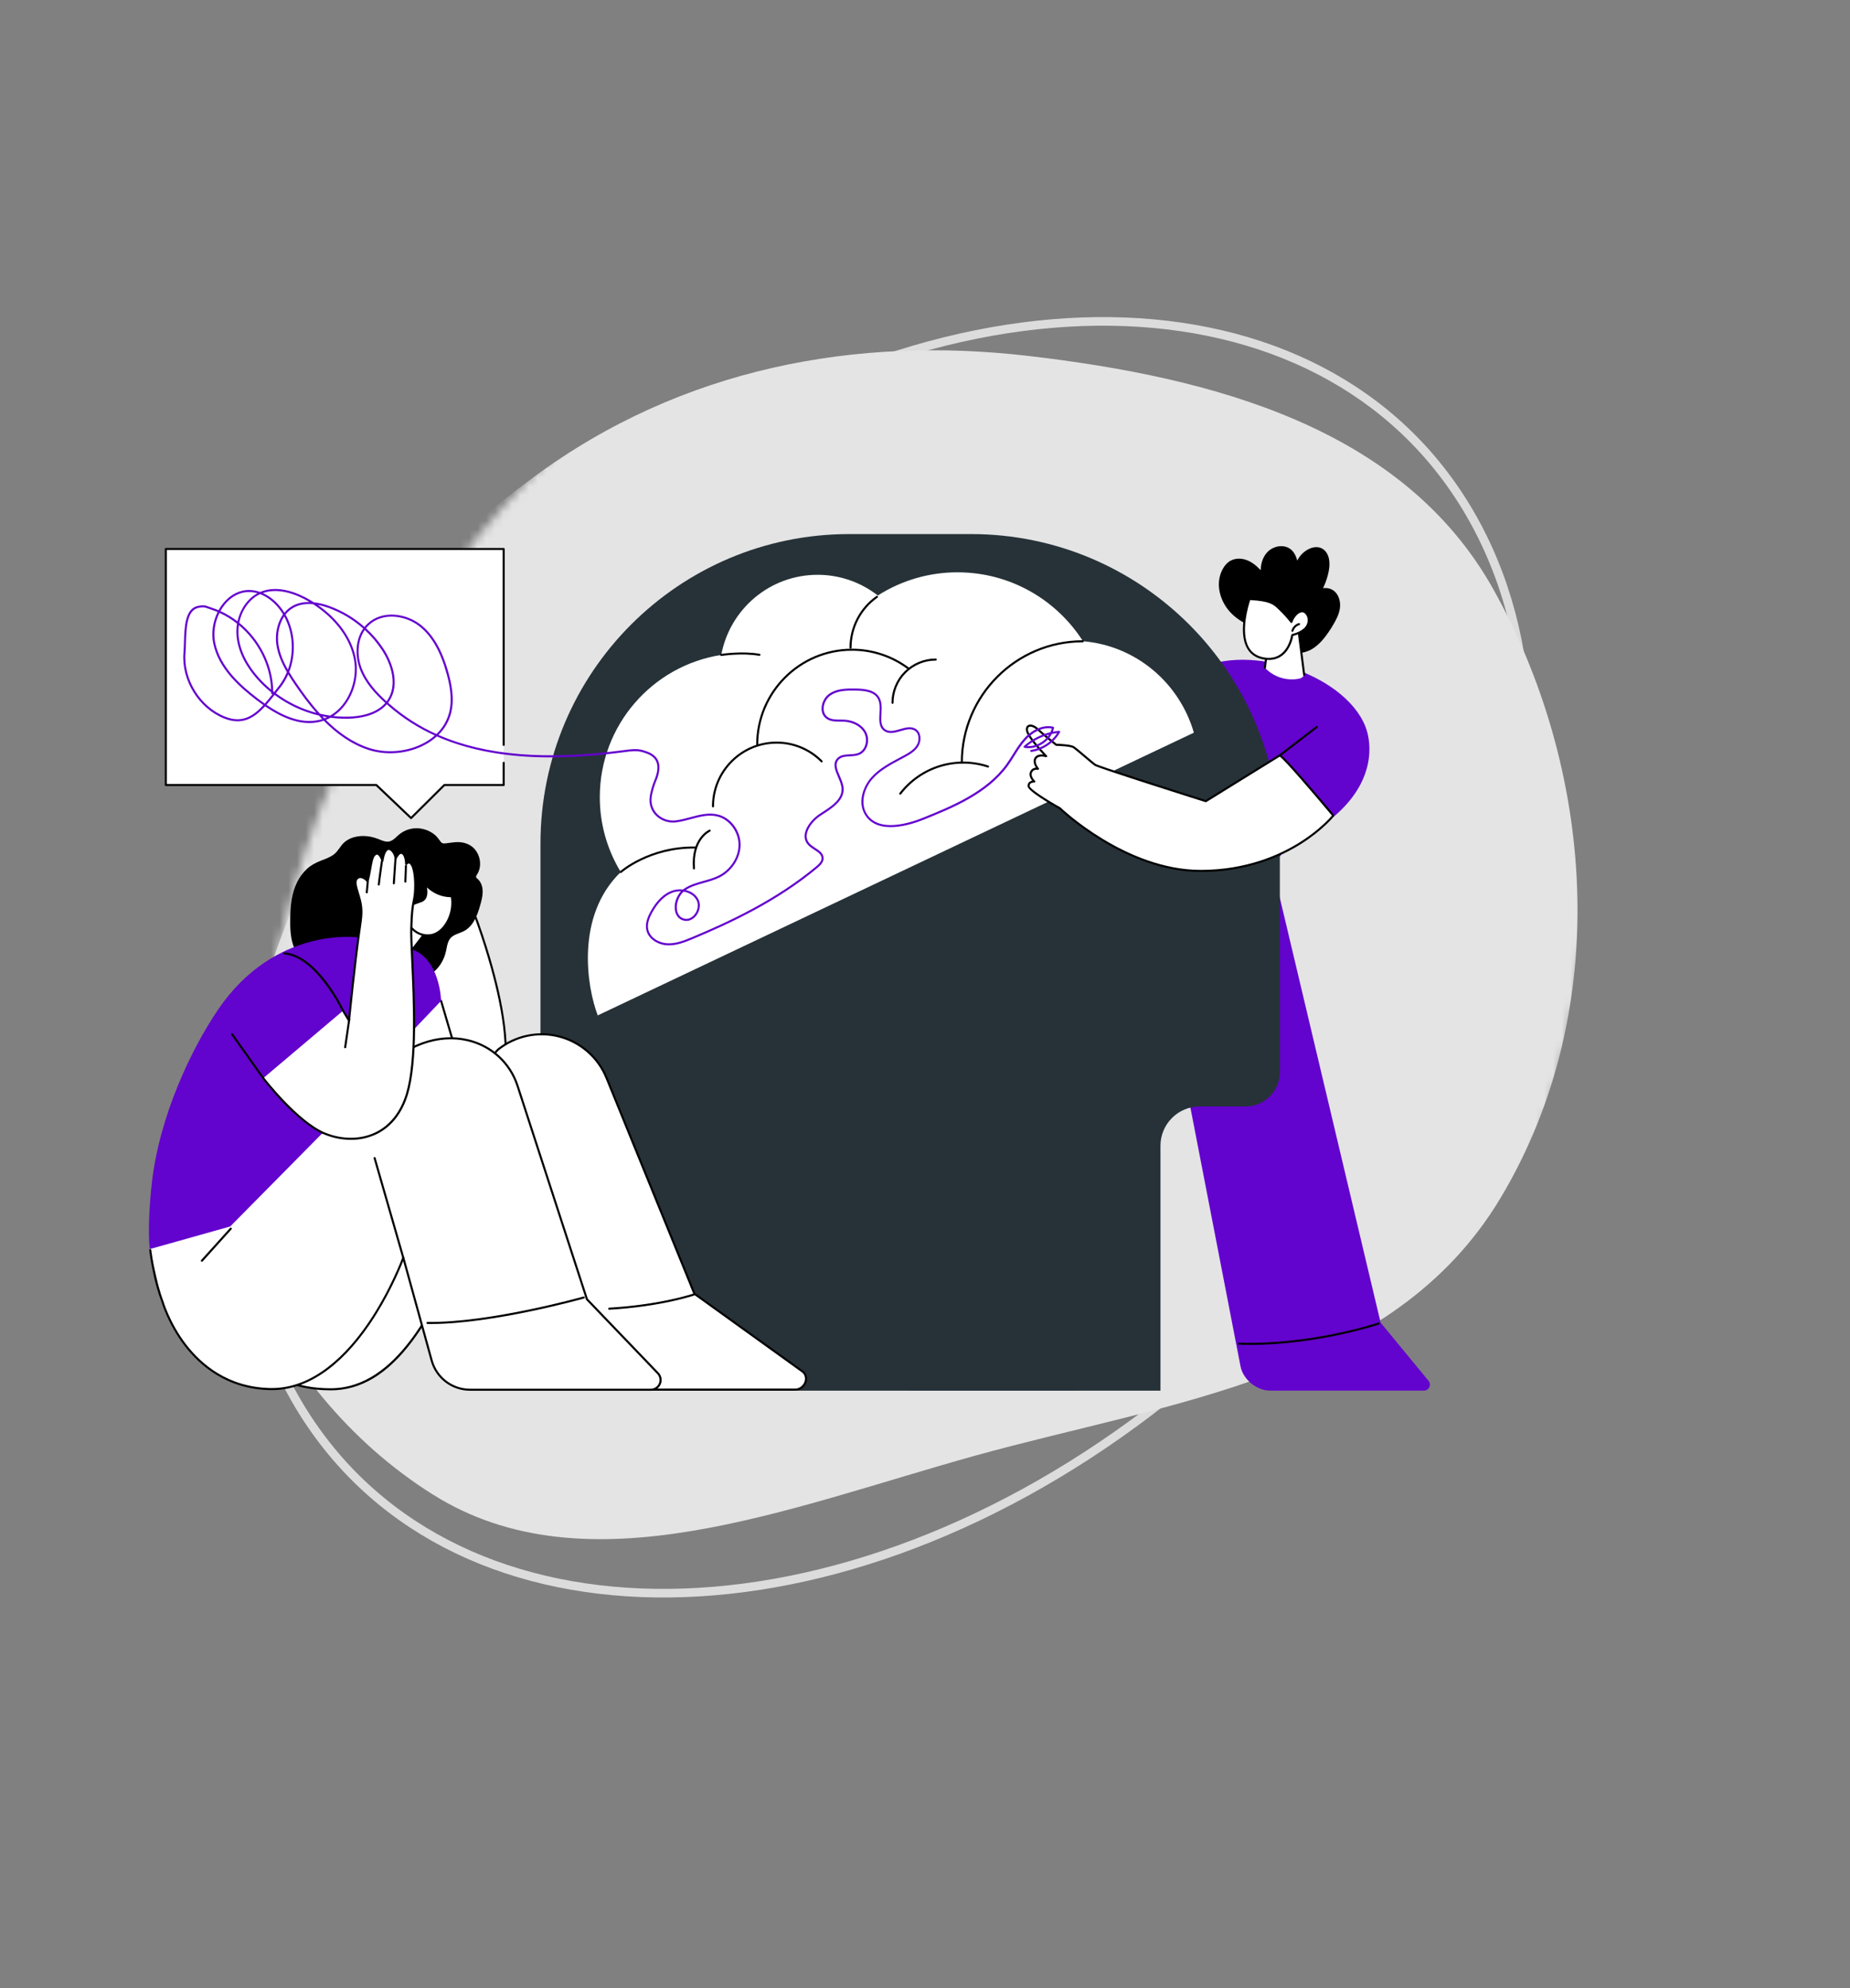 <?xml version="1.0" encoding="UTF-8"?> <svg xmlns="http://www.w3.org/2000/svg" width="215" height="231" viewBox="0 0 215 231" fill="none"><rect x="0" y="0" width="215" height="231" fill="#808080" stroke="none"/> <path d="M170.774 59.572C179.264 74.108 179.395 93.053 172.665 111.983C165.935 130.911 152.356 149.778 133.506 164.071C114.656 178.364 94.138 185.352 76.215 185.116C58.291 184.881 43.003 177.428 34.513 162.893C26.023 148.358 25.892 129.412 32.622 110.483C39.352 91.554 52.931 72.687 71.781 58.394C90.631 44.101 111.149 37.114 129.072 37.349C146.996 37.584 162.284 45.037 170.774 59.572Z" stroke="#DCDCDC"></path> <mask id="mask0_822_6949" style="mask-type:alpha" maskUnits="userSpaceOnUse" x="29" y="27" width="156" height="177"> <ellipse cx="107.274" cy="115.388" rx="92.111" ry="72.691" transform="rotate(-62.184 107.274 115.388)" fill="#D9D9D9"></ellipse> <path d="M150.023 34.362C185.194 52.919 194.787 104.222 171.122 149.075C147.458 193.927 99.695 214.97 64.524 196.413C29.354 177.857 19.761 126.553 43.425 81.701C67.089 36.849 114.852 15.806 150.023 34.362Z" stroke="white" stroke-opacity="0.2"></path> </mask> <g mask="url(#mask0_822_6949)"> <path fill-rule="evenodd" clip-rule="evenodd" d="M50.318 173.665C30.878 161.445 20.744 137.167 23.181 112.517C25.483 89.234 42.699 69.715 62.006 55.449C79.323 42.653 99.638 39.048 119.487 41.355C141.046 43.861 163.028 49.724 173.515 68.409C185.076 89.007 187.715 116.908 174.395 139.188C161.885 160.115 135.85 162.884 113.286 169.154C91.478 175.214 68.219 184.917 50.318 173.665Z" fill="#E4E4E4"></path> </g> <path d="M147.98 101.135L160.449 153.681L166.02 160.448C166.103 160.549 166.156 160.672 166.172 160.803C166.189 160.933 166.168 161.065 166.112 161.184C166.056 161.303 165.967 161.403 165.857 161.473C165.746 161.544 165.618 161.581 165.487 161.581H147.601C146.047 161.581 144.466 160.293 144.169 158.764L137.467 124.163L125.242 161.578H105.987C104.921 161.578 104.408 160.088 105.191 159.363L114.358 150.871L131.232 96.971L147.98 101.135Z" fill="#6303CE"></path> <path d="M145.235 156.273C144.817 156.273 144.398 156.267 143.976 156.253C143.946 156.25 143.918 156.236 143.897 156.213C143.877 156.19 143.866 156.16 143.867 156.13C143.868 156.099 143.881 156.07 143.903 156.048C143.924 156.027 143.953 156.014 143.984 156.013C152.39 156.285 160.113 153.698 160.19 153.674C160.22 153.664 160.253 153.666 160.282 153.68C160.31 153.694 160.332 153.719 160.342 153.749C160.352 153.779 160.35 153.812 160.336 153.841C160.322 153.869 160.297 153.891 160.267 153.901C160.194 153.924 153.182 156.273 145.235 156.273Z" fill="black"></path> <path d="M127.258 88.862C127.258 88.862 129.271 90.175 131.447 87.803C133.064 86.039 136.429 79.865 137.713 79.007C138.997 78.149 137.529 87.965 137.529 87.965C137.529 87.965 134.124 92.756 130.86 93.16C127.596 93.564 127.258 88.862 127.258 88.862Z" fill="white"></path> <path d="M130.476 93.304C129.863 93.313 129.266 93.102 128.793 92.709C127.347 91.517 127.149 88.978 127.141 88.871C127.139 88.849 127.144 88.826 127.154 88.807C127.165 88.787 127.18 88.771 127.199 88.759C127.218 88.748 127.24 88.742 127.263 88.743C127.285 88.743 127.306 88.75 127.325 88.762C127.404 88.813 129.284 89.987 131.36 87.722C132.078 86.938 133.174 85.231 134.233 83.581C135.615 81.428 136.92 79.392 137.649 78.908C137.812 78.799 137.94 78.832 138.016 78.88C138.881 79.43 137.862 86.56 137.649 87.983C137.647 88.003 137.64 88.022 137.628 88.037C137.488 88.235 134.154 92.876 130.876 93.282C130.744 93.297 130.61 93.305 130.476 93.304ZM127.406 89.071C127.487 89.71 127.818 91.593 128.949 92.524C129.475 92.959 130.115 93.132 130.849 93.04C133.908 92.659 137.158 88.277 137.418 87.918C137.901 84.679 138.453 79.441 137.888 79.082C137.879 79.076 137.853 79.06 137.78 79.107C137.092 79.566 135.74 81.673 134.432 83.71C133.368 85.369 132.267 87.082 131.534 87.884C129.727 89.86 127.991 89.336 127.406 89.071Z" fill="black"></path> <path d="M135.115 81.768C135.662 80.766 136.639 79.32 138.299 78.249C144.426 74.303 156.234 78.23 158.679 84.416C159.476 86.431 159.81 90.816 155.012 94.888C154.95 94.943 152.926 93.383 152.884 93.453C151.39 95.966 149.711 98.363 147.86 100.626C146.476 100.843 141.69 101.427 137.299 98.45C135.831 97.449 134.57 96.171 133.586 94.689C134.206 92.901 134.875 91.069 135.595 89.195C136.331 87.282 137.078 85.436 137.835 83.658L135.115 81.768Z" fill="#6303CE"></path> <path d="M148.72 87.904C148.694 87.904 148.669 87.897 148.649 87.882C148.628 87.867 148.612 87.846 148.604 87.822C148.596 87.798 148.596 87.772 148.603 87.747C148.611 87.723 148.627 87.701 148.647 87.686L152.957 84.379C152.982 84.36 153.014 84.351 153.045 84.356C153.077 84.36 153.105 84.376 153.124 84.401C153.144 84.427 153.152 84.459 153.148 84.49C153.144 84.522 153.127 84.55 153.102 84.57L148.793 87.877C148.772 87.894 148.747 87.903 148.72 87.904Z" fill="black"></path> <path d="M155.739 70.161C155.695 69.481 155.374 68.761 154.721 68.471C154.419 68.336 154.084 68.293 153.758 68.347C153.983 67.879 154.165 67.39 154.301 66.888C154.467 66.268 154.567 65.637 154.457 64.996C154.362 64.442 154.068 63.909 153.53 63.682C152.825 63.388 152.028 63.737 151.485 64.203C151.183 64.462 150.937 64.781 150.763 65.14C150.566 64.397 150.185 63.719 149.366 63.517C148.854 63.391 148.305 63.488 147.842 63.735C147.328 64.007 146.964 64.477 146.75 65.011C146.595 65.408 146.517 65.831 146.518 66.258C145.966 65.681 145.344 65.158 144.55 64.979C144.065 64.87 143.557 64.893 143.104 65.105C142.663 65.311 142.325 65.704 142.096 66.125C141.151 67.862 141.813 70.019 143.164 71.331C143.865 72.012 144.724 72.505 145.633 72.85C146.345 74.85 148.866 76.014 150.89 75.892C151.552 75.854 152.192 75.632 152.736 75.251C153.264 74.881 153.698 74.404 154.084 73.891C154.486 73.351 154.849 72.783 155.17 72.191C155.509 71.567 155.785 70.876 155.739 70.161Z" fill="black"></path> <path d="M150.872 72.973L151.564 78.412C151.518 78.521 151.446 78.618 151.355 78.693C151.264 78.769 151.156 78.822 151.041 78.847C150.316 79.001 149.564 78.967 148.857 78.747C148.15 78.527 147.51 78.129 147 77.591L147.313 75.131L150.872 72.973Z" fill="white"></path> <path d="M151.563 78.537C151.534 78.537 151.506 78.526 151.485 78.507C151.463 78.488 151.449 78.461 151.445 78.432L150.779 73.171L147.427 75.205L147.121 77.608C147.117 77.639 147.101 77.668 147.076 77.687C147.05 77.707 147.019 77.715 146.987 77.711C146.956 77.707 146.927 77.691 146.908 77.666C146.888 77.641 146.88 77.609 146.884 77.577L147.197 75.118C147.199 75.1 147.205 75.083 147.214 75.067C147.224 75.052 147.236 75.04 147.251 75.03L150.81 72.87C150.828 72.859 150.847 72.854 150.867 72.853C150.887 72.852 150.906 72.856 150.924 72.864C150.943 72.873 150.958 72.886 150.97 72.902C150.981 72.919 150.989 72.938 150.991 72.957L151.683 78.397C151.685 78.413 151.684 78.428 151.68 78.444C151.676 78.459 151.669 78.473 151.659 78.486C151.649 78.498 151.637 78.509 151.624 78.516C151.61 78.524 151.595 78.529 151.579 78.531L151.563 78.537Z" fill="black"></path> <path d="M145.216 69.6C145.216 69.6 143.003 75.726 146.771 76.488C149.751 77.09 150.191 73.787 150.191 73.787C150.191 73.787 151.222 73.578 151.772 72.957C152.16 72.522 152.265 71.757 151.809 71.256C151.202 70.587 150.328 71.512 150.091 72.264C149.674 71.731 149.217 71.229 148.726 70.763C148.128 70.208 147.785 69.728 145.216 69.6Z" fill="white"></path> <path d="M147.465 76.68C147.223 76.679 146.982 76.654 146.745 76.605C145.919 76.438 145.305 76.006 144.922 75.323C143.777 73.284 145.047 69.709 145.101 69.558C145.109 69.533 145.126 69.513 145.147 69.498C145.169 69.484 145.194 69.477 145.22 69.479C147.672 69.601 148.146 70.051 148.694 70.572L148.803 70.674C149.248 71.096 149.665 71.547 150.051 72.023C150.269 71.529 150.703 71.025 151.164 70.923C151.438 70.863 151.69 70.95 151.894 71.174C152.407 71.738 152.279 72.564 151.859 73.036C151.373 73.58 150.556 73.82 150.293 73.885C150.233 74.226 149.947 75.517 148.959 76.221C148.522 76.529 147.999 76.69 147.465 76.68ZM145.293 69.725C145.108 70.277 144.129 73.43 145.127 75.207C145.474 75.827 146.033 76.218 146.788 76.371C147.587 76.534 148.269 76.417 148.813 76.027C149.85 75.287 150.062 73.787 150.062 73.772C150.065 73.747 150.076 73.724 150.093 73.706C150.11 73.688 150.132 73.675 150.156 73.67C150.166 73.67 151.154 73.46 151.672 72.878C152.014 72.493 152.126 71.795 151.71 71.337C151.563 71.174 151.398 71.119 151.208 71.159C150.773 71.255 150.345 71.826 150.195 72.301C150.189 72.322 150.176 72.341 150.16 72.355C150.143 72.37 150.123 72.379 150.101 72.383C150.08 72.387 150.058 72.385 150.037 72.377C150.017 72.369 149.999 72.355 149.986 72.338C149.572 71.81 149.12 71.314 148.634 70.852L148.525 70.748C147.999 70.245 147.58 69.847 145.293 69.725Z" fill="black"></path> <path d="M150.202 73.42C150.191 73.419 150.18 73.418 150.17 73.415C150.154 73.41 150.14 73.403 150.128 73.394C150.115 73.384 150.105 73.372 150.097 73.358C150.09 73.345 150.085 73.329 150.083 73.314C150.081 73.298 150.082 73.282 150.087 73.267C150.146 73.064 150.255 72.878 150.403 72.727C150.552 72.576 150.736 72.465 150.938 72.402C150.968 72.396 150.999 72.4 151.025 72.416C151.051 72.431 151.071 72.456 151.079 72.486C151.088 72.515 151.085 72.546 151.071 72.574C151.058 72.601 151.034 72.622 151.006 72.632C150.842 72.683 150.693 72.773 150.573 72.895C150.453 73.017 150.365 73.167 150.317 73.332C150.31 73.357 150.295 73.379 150.274 73.395C150.253 73.411 150.228 73.419 150.202 73.42Z" fill="black"></path> <path d="M134.864 161.588V133.135C134.864 131.923 135.345 130.761 136.2 129.904C137.055 129.047 138.215 128.566 139.424 128.566H144.763C145.817 128.566 146.828 128.146 147.574 127.399C148.319 126.652 148.738 125.639 148.739 124.582V98.021C148.739 78.158 132.669 62.056 112.844 62.056H98.707C78.883 62.056 62.812 78.157 62.812 98.021V161.588H134.864Z" fill="#263238"></path> <path d="M69.466 117.984L138.746 85.133C137.071 79.339 132 75.016 125.861 74.509C122.789 69.694 117.406 66.501 111.279 66.501C107.998 66.496 104.784 67.43 102.015 69.195C100.018 67.633 97.555 66.786 95.021 66.789C89.447 66.789 84.808 70.801 83.822 76.101C75.827 77.338 69.707 84.263 69.707 92.621C69.702 95.691 70.545 98.703 72.143 101.324C66.844 106.443 68.209 114.701 69.466 117.984Z" fill="white"></path> <path d="M111.78 88.717C111.748 88.717 111.718 88.704 111.695 88.682C111.673 88.659 111.66 88.629 111.66 88.597C111.66 80.764 118.018 74.395 125.834 74.395C125.864 74.398 125.892 74.411 125.913 74.433C125.934 74.456 125.946 74.485 125.946 74.515C125.946 74.546 125.934 74.575 125.913 74.597C125.892 74.62 125.864 74.633 125.834 74.635C118.15 74.635 111.9 80.898 111.9 88.597C111.899 88.629 111.887 88.659 111.864 88.681C111.842 88.704 111.812 88.716 111.78 88.717Z" fill="black"></path> <path d="M104.623 92.338C104.597 92.338 104.571 92.33 104.551 92.314C104.538 92.304 104.528 92.292 104.52 92.278C104.512 92.265 104.507 92.249 104.505 92.234C104.503 92.218 104.504 92.203 104.508 92.187C104.512 92.172 104.519 92.158 104.529 92.145C105.71 90.608 107.338 89.475 109.189 88.903C111.039 88.332 113.021 88.35 114.861 88.954C114.876 88.959 114.89 88.967 114.902 88.977C114.914 88.987 114.924 89 114.931 89.014C114.938 89.028 114.942 89.043 114.943 89.059C114.944 89.075 114.942 89.09 114.938 89.105C114.933 89.12 114.925 89.134 114.915 89.146C114.904 89.158 114.892 89.168 114.878 89.175C114.864 89.182 114.848 89.186 114.833 89.187C114.817 89.188 114.801 89.186 114.787 89.181C112.993 88.593 111.062 88.575 109.259 89.132C107.456 89.689 105.869 90.793 104.718 92.292C104.707 92.306 104.693 92.318 104.676 92.326C104.66 92.334 104.642 92.339 104.623 92.338Z" fill="black"></path> <path d="M87.998 86.642C87.983 86.642 87.967 86.639 87.953 86.633C87.938 86.627 87.925 86.618 87.914 86.607C87.903 86.596 87.894 86.583 87.888 86.568C87.882 86.553 87.879 86.538 87.879 86.522C87.879 80.375 92.87 75.374 99.004 75.374C101.407 75.367 103.746 76.147 105.666 77.594C105.69 77.613 105.705 77.641 105.709 77.672C105.712 77.703 105.704 77.733 105.685 77.758C105.667 77.783 105.64 77.799 105.609 77.804C105.579 77.81 105.548 77.803 105.523 77.786C103.643 76.37 101.354 75.607 99.003 75.614C93 75.614 88.117 80.509 88.117 86.522C88.117 86.553 88.105 86.584 88.083 86.606C88.06 86.629 88.03 86.642 87.998 86.642Z" fill="black"></path> <path d="M98.846 75.376C98.814 75.376 98.784 75.363 98.761 75.34C98.739 75.318 98.727 75.287 98.727 75.256C98.728 74.077 99.012 72.916 99.555 71.87C100.098 70.825 100.885 69.926 101.848 69.249C101.861 69.24 101.876 69.234 101.891 69.23C101.906 69.227 101.922 69.227 101.938 69.229C101.953 69.232 101.968 69.238 101.981 69.246C101.994 69.255 102.006 69.266 102.015 69.279C102.024 69.291 102.03 69.306 102.034 69.321C102.037 69.337 102.037 69.353 102.035 69.368C102.032 69.384 102.026 69.398 102.018 69.412C102.009 69.425 101.998 69.437 101.985 69.446C101.054 70.1 100.293 70.97 99.767 71.981C99.242 72.992 98.967 74.115 98.966 75.256C98.966 75.271 98.963 75.287 98.957 75.302C98.951 75.316 98.942 75.329 98.931 75.341C98.92 75.352 98.906 75.361 98.892 75.367C98.877 75.373 98.862 75.376 98.846 75.376Z" fill="black"></path> <path d="M83.822 76.223C83.791 76.223 83.762 76.213 83.739 76.192C83.716 76.171 83.702 76.143 83.7 76.112C83.697 76.082 83.707 76.052 83.726 76.028C83.745 76.004 83.773 75.988 83.803 75.984C83.827 75.98 86.211 75.604 88.284 75.969C88.315 75.976 88.341 75.994 88.358 76.02C88.376 76.045 88.382 76.077 88.377 76.107C88.371 76.138 88.355 76.165 88.33 76.183C88.305 76.202 88.274 76.21 88.243 76.206C86.208 75.846 83.864 76.217 83.841 76.221L83.822 76.223Z" fill="black"></path> <path d="M82.862 93.814C82.846 93.814 82.83 93.811 82.816 93.805C82.801 93.799 82.788 93.79 82.777 93.779C82.766 93.768 82.757 93.755 82.751 93.74C82.745 93.725 82.742 93.71 82.742 93.694C82.742 89.545 86.111 86.169 90.252 86.169C91.239 86.166 92.217 86.36 93.128 86.738C94.04 87.116 94.868 87.672 95.563 88.373C95.576 88.384 95.585 88.397 95.592 88.412C95.599 88.427 95.603 88.443 95.604 88.459C95.604 88.476 95.601 88.492 95.595 88.507C95.589 88.522 95.58 88.536 95.569 88.548C95.557 88.559 95.543 88.569 95.528 88.575C95.513 88.581 95.496 88.584 95.48 88.583C95.464 88.583 95.448 88.579 95.433 88.572C95.418 88.565 95.405 88.555 95.394 88.543C94.72 87.864 93.919 87.326 93.036 86.96C92.154 86.593 91.207 86.406 90.252 86.409C86.243 86.409 82.981 89.677 82.981 93.694C82.981 93.71 82.978 93.725 82.972 93.74C82.966 93.754 82.957 93.768 82.946 93.779C82.935 93.79 82.922 93.799 82.907 93.805C82.893 93.811 82.877 93.814 82.862 93.814Z" fill="black"></path> <path d="M72.144 101.443C72.119 101.444 72.096 101.436 72.076 101.423C72.055 101.409 72.04 101.389 72.031 101.366C72.023 101.344 72.021 101.319 72.027 101.295C72.033 101.271 72.046 101.25 72.064 101.234C72.097 101.205 75.415 98.291 80.79 98.358C80.822 98.358 80.852 98.371 80.874 98.394C80.896 98.417 80.909 98.447 80.909 98.479C80.908 98.495 80.905 98.51 80.899 98.525C80.893 98.54 80.884 98.553 80.873 98.564C80.861 98.575 80.848 98.583 80.833 98.589C80.818 98.595 80.803 98.598 80.787 98.597C75.506 98.532 72.255 101.384 72.224 101.413C72.202 101.433 72.173 101.444 72.144 101.443Z" fill="black"></path> <path d="M80.652 101.026C80.622 101.026 80.593 101.015 80.571 100.994C80.549 100.974 80.535 100.947 80.532 100.917C80.261 97.431 82.332 96.451 82.421 96.412C82.435 96.404 82.451 96.4 82.467 96.399C82.483 96.398 82.5 96.4 82.515 96.405C82.53 96.41 82.544 96.419 82.556 96.43C82.568 96.441 82.578 96.454 82.585 96.469C82.591 96.483 82.595 96.499 82.595 96.516C82.596 96.532 82.593 96.548 82.587 96.563C82.581 96.578 82.572 96.591 82.56 96.603C82.549 96.614 82.535 96.623 82.52 96.629C82.438 96.667 80.511 97.588 80.771 100.898C80.774 100.929 80.764 100.96 80.743 100.984C80.723 101.009 80.694 101.024 80.663 101.027L80.652 101.026Z" fill="black"></path> <path d="M103.725 81.781C103.694 81.781 103.663 81.768 103.641 81.746C103.618 81.723 103.605 81.692 103.605 81.66C103.607 80.297 104.148 78.989 105.111 78.025C106.073 77.061 107.378 76.519 108.739 76.517C108.755 76.516 108.772 76.518 108.787 76.524C108.803 76.529 108.817 76.538 108.829 76.549C108.841 76.56 108.851 76.574 108.857 76.589C108.864 76.604 108.867 76.62 108.867 76.637C108.867 76.653 108.864 76.67 108.857 76.685C108.851 76.7 108.841 76.713 108.829 76.725C108.817 76.736 108.803 76.745 108.787 76.75C108.772 76.756 108.755 76.758 108.739 76.757C107.441 76.758 106.197 77.275 105.28 78.195C104.362 79.114 103.846 80.36 103.845 81.66C103.845 81.676 103.842 81.692 103.836 81.707C103.83 81.721 103.821 81.734 103.81 81.746C103.799 81.757 103.786 81.766 103.771 81.772C103.757 81.778 103.741 81.781 103.725 81.781Z" fill="black"></path> <path d="M43.387 123.598C43.387 123.598 47.929 131.727 53.255 130.715C58.581 129.704 59.95 124.288 57.832 115.081C56.733 110.301 55.068 106.025 54.926 105.628C54.783 105.232 54.797 100.896 54.227 100.033C53.658 99.169 53.257 99.944 53.257 99.944C53.257 99.944 52.722 98.576 52.117 98.457C51.513 98.339 51.499 99.001 51.499 99.001C51.499 99.001 51.083 98.26 50.685 98.403C50.287 98.546 50.406 99.539 50.406 99.539C50.236 99.503 50.06 99.525 49.905 99.602C49.75 99.678 49.625 99.804 49.55 99.96C49.262 100.522 49.502 102.479 49.502 102.479C49.502 102.479 48.799 101.914 48.475 102.376C48.15 102.838 48.441 106.421 48.733 106.825C49.025 107.229 51.017 116.134 51.017 116.134L43.387 123.598Z" fill="white"></path> <path d="M52.348 130.92C50.389 130.92 48.296 129.794 46.239 127.619C45.113 126.41 44.122 125.082 43.285 123.657C43.272 123.634 43.267 123.607 43.271 123.581C43.275 123.555 43.287 123.531 43.306 123.512L50.892 116.097C50.095 112.538 48.849 107.197 48.643 106.898C48.331 106.468 48.032 102.81 48.383 102.31C48.424 102.248 48.478 102.196 48.54 102.157C48.603 102.118 48.673 102.093 48.746 102.083C48.963 102.052 49.197 102.149 49.362 102.242C49.308 101.683 49.21 100.375 49.45 99.908C49.524 99.752 49.643 99.622 49.79 99.532C49.938 99.443 50.108 99.399 50.28 99.405C50.263 99.094 50.271 98.43 50.651 98.293C50.971 98.177 51.271 98.471 51.448 98.703C51.486 98.601 51.55 98.511 51.633 98.441C51.767 98.332 51.94 98.3 52.145 98.34C52.667 98.443 53.107 99.299 53.285 99.703C53.382 99.591 53.518 99.52 53.665 99.505C53.893 99.493 54.115 99.649 54.325 99.967C54.728 100.577 54.843 102.694 54.928 104.24C54.963 104.875 54.995 105.475 55.037 105.587L55.102 105.764C56.622 109.815 57.487 113.053 57.948 115.054C59.347 121.138 59.196 125.539 57.508 128.132C56.572 129.569 55.148 130.478 53.274 130.833C52.969 130.891 52.659 130.92 52.348 130.92ZM43.539 123.619C44.028 124.454 48.335 131.528 53.235 130.597C55.041 130.255 56.412 129.381 57.312 128.001C58.965 125.464 59.103 121.126 57.718 115.109C57.259 113.114 56.394 109.887 54.882 105.85C54.85 105.764 54.828 105.703 54.815 105.67C54.765 105.531 54.739 105.089 54.693 104.255C54.615 102.823 54.496 100.657 54.13 100.101C53.973 99.862 53.817 99.74 53.683 99.746C53.529 99.755 53.401 99.933 53.366 100.002C53.355 100.022 53.339 100.038 53.319 100.05C53.299 100.061 53.276 100.066 53.253 100.065C53.23 100.064 53.209 100.056 53.19 100.043C53.171 100.029 53.157 100.011 53.148 99.99C53.006 99.626 52.54 98.664 52.099 98.575C51.965 98.549 51.862 98.566 51.785 98.63C51.634 98.751 51.622 99.007 51.622 99.01C51.621 99.037 51.611 99.062 51.595 99.082C51.579 99.102 51.556 99.117 51.531 99.123C51.506 99.13 51.479 99.128 51.455 99.118C51.431 99.108 51.411 99.091 51.398 99.069C51.303 98.9 50.975 98.436 50.73 98.525C50.499 98.609 50.495 99.241 50.529 99.534C50.531 99.553 50.529 99.573 50.522 99.591C50.515 99.609 50.504 99.625 50.489 99.638C50.475 99.65 50.457 99.66 50.439 99.664C50.42 99.669 50.4 99.669 50.381 99.664C50.239 99.635 50.09 99.654 49.959 99.72C49.829 99.785 49.724 99.892 49.662 100.024C49.438 100.46 49.559 101.939 49.625 102.472C49.628 102.496 49.624 102.52 49.613 102.541C49.602 102.563 49.586 102.58 49.565 102.592C49.544 102.604 49.52 102.609 49.496 102.607C49.473 102.605 49.45 102.596 49.431 102.581C49.329 102.499 49.011 102.293 48.78 102.326C48.739 102.332 48.701 102.346 48.666 102.368C48.632 102.39 48.602 102.419 48.58 102.453C48.283 102.877 48.57 106.393 48.837 106.763C49.135 107.175 50.937 115.202 51.142 116.119C51.146 116.139 51.145 116.16 51.139 116.179C51.134 116.199 51.123 116.217 51.108 116.231L43.539 123.619Z" fill="black"></path> <path d="M52.52 120.697C52.495 120.697 52.47 120.689 52.449 120.673C52.428 120.658 52.413 120.636 52.406 120.611L51.148 116.328C51.141 116.299 51.146 116.267 51.161 116.241C51.176 116.215 51.201 116.195 51.23 116.187C51.26 116.178 51.291 116.181 51.318 116.194C51.346 116.208 51.367 116.232 51.377 116.26L52.636 120.544C52.644 120.574 52.641 120.607 52.626 120.634C52.61 120.662 52.585 120.683 52.555 120.692C52.544 120.695 52.532 120.697 52.52 120.697Z" fill="black"></path> <path d="M55.905 104.825C56.041 104.314 56.14 103.77 56.068 103.239C56.033 102.976 55.946 102.723 55.813 102.494C55.746 102.383 55.666 102.28 55.575 102.188C55.507 102.118 55.383 102.032 55.337 101.938C55.333 101.902 55.328 101.865 55.324 101.829C55.351 101.754 55.389 101.683 55.437 101.618C55.515 101.496 55.581 101.368 55.636 101.234C55.74 100.963 55.794 100.675 55.794 100.385C55.797 99.823 55.62 99.274 55.29 98.82C54.925 98.322 54.39 98.02 53.789 97.903C53.112 97.77 52.466 97.915 51.796 97.995C51.654 98.012 51.494 98.023 51.365 97.947C51.236 97.871 51.142 97.714 51.055 97.59C50.902 97.368 50.722 97.167 50.519 96.991C50.117 96.66 49.642 96.429 49.134 96.32C48.627 96.201 48.099 96.209 47.596 96.342C47.093 96.475 46.63 96.728 46.247 97.081C45.825 97.472 45.441 97.893 44.817 97.781C44.521 97.727 44.243 97.599 43.965 97.49C43.691 97.382 43.409 97.297 43.122 97.235C42.077 97.017 40.855 97.146 40.023 97.871C39.542 98.29 39.299 98.912 38.785 99.294C38.322 99.639 37.76 99.819 37.23 100.032C36.662 100.261 36.123 100.542 35.671 100.961C35.2 101.403 34.812 101.927 34.528 102.507C33.903 103.758 33.755 105.179 33.732 106.557C33.711 107.812 33.724 109.138 34.26 110.3C34.734 111.326 35.684 112.182 36.836 112.32C37.115 112.355 37.399 112.339 37.673 112.274C37.806 112.24 37.936 112.197 38.064 112.148C38.15 112.117 38.346 112.018 38.441 112.06C38.518 112.094 38.518 112.274 38.528 112.343C38.551 112.497 38.569 112.651 38.586 112.805C38.617 113.096 38.643 113.387 38.68 113.675C38.755 114.255 38.885 114.83 39.179 115.341C39.487 115.874 39.986 116.276 40.55 116.514C41.759 117.025 43.095 116.776 44.249 116.242C44.821 115.976 45.443 115.666 45.914 115.242C46.374 114.829 46.657 114.295 46.827 113.712C47.851 114.102 49.046 113.839 49.963 113.259C50.977 112.617 51.62 111.595 51.854 110.43C51.978 109.813 52.057 109.133 52.632 108.766C53.13 108.449 53.733 108.359 54.218 108.005C55.212 107.28 55.603 105.962 55.905 104.825Z" fill="black"></path> <path d="M46.532 105.795L43.434 109.263L44.252 110.213C44.484 110.482 44.773 110.696 45.097 110.839C45.421 110.982 45.774 111.051 46.128 111.04C46.482 111.03 46.83 110.94 47.145 110.778C47.461 110.617 47.736 110.386 47.952 110.104L50.178 107.209L46.532 105.795Z" fill="white"></path> <path d="M47.108 106.388C46.71 106.398 46.328 106.137 46.162 105.774C45.995 105.412 46.037 104.968 46.24 104.623C46.344 104.448 46.496 104.289 46.691 104.23C46.941 104.154 47.222 104.259 47.406 104.448C47.589 104.636 47.687 104.891 47.741 105.149C47.741 105.149 48.033 105.04 48.938 104.71C49.962 104.34 49.39 102.727 49.39 102.727C50.263 103.676 51.301 104.146 52.504 104.137C52.694 105.25 52.463 106.394 51.856 107.346C51.504 107.894 51.01 108.376 50.396 108.582C49.693 108.818 48.891 108.659 48.286 108.234C47.681 107.808 47.269 107.138 47.08 106.419L47.108 106.388Z" fill="white"></path> <path d="M49.714 108.811C49.178 108.808 48.656 108.641 48.217 108.332C47.629 107.919 47.19 107.271 46.978 106.502C46.78 106.476 46.592 106.4 46.43 106.282C46.269 106.163 46.14 106.006 46.055 105.825C45.968 105.623 45.93 105.403 45.944 105.183C45.959 104.964 46.026 104.751 46.139 104.562C46.234 104.399 46.401 104.193 46.657 104.115C46.935 104.031 47.263 104.128 47.493 104.363C47.656 104.539 47.771 104.754 47.828 104.988C47.991 104.928 48.32 104.806 48.899 104.596C49.799 104.27 49.284 102.781 49.279 102.766C49.271 102.74 49.271 102.711 49.28 102.685C49.29 102.66 49.308 102.638 49.331 102.624C49.355 102.61 49.382 102.604 49.409 102.608C49.437 102.611 49.462 102.624 49.48 102.644C50.324 103.561 51.34 104.022 52.506 104.016C52.534 104.016 52.561 104.026 52.583 104.044C52.605 104.062 52.619 104.087 52.624 104.115C52.82 105.259 52.583 106.435 51.959 107.413C51.67 107.862 51.171 108.45 50.436 108.697C50.203 108.774 49.959 108.812 49.714 108.811ZM47.211 106.447C47.41 107.158 47.814 107.756 48.354 108.136C48.952 108.556 49.719 108.684 50.357 108.469C51.025 108.245 51.486 107.7 51.755 107.283C52.327 106.384 52.557 105.31 52.402 104.255C51.351 104.238 50.417 103.858 49.616 103.122C49.72 103.662 49.754 104.542 48.978 104.822C48.085 105.145 47.784 105.257 47.784 105.257C47.768 105.263 47.75 105.265 47.733 105.264C47.716 105.263 47.699 105.258 47.684 105.25C47.669 105.241 47.656 105.23 47.645 105.216C47.635 105.202 47.628 105.186 47.624 105.169C47.566 104.89 47.461 104.674 47.32 104.528C47.154 104.359 46.915 104.284 46.723 104.342C46.58 104.385 46.444 104.505 46.343 104.681C46.249 104.837 46.194 105.012 46.182 105.193C46.169 105.373 46.2 105.555 46.271 105.721C46.422 106.048 46.764 106.274 47.105 106.265C47.136 106.265 47.167 106.277 47.19 106.299C47.213 106.321 47.226 106.351 47.227 106.383C47.228 106.405 47.222 106.428 47.211 106.447Z" fill="black"></path> <path d="M47.419 105.87C47.398 105.87 47.377 105.864 47.358 105.854C47.34 105.843 47.325 105.828 47.315 105.809C47.196 105.603 47.022 105.436 46.811 105.326C46.783 105.311 46.762 105.286 46.752 105.256C46.742 105.226 46.745 105.193 46.759 105.165C46.773 105.137 46.799 105.115 46.829 105.105C46.859 105.096 46.892 105.098 46.92 105.113C47.172 105.244 47.381 105.444 47.522 105.691C47.532 105.709 47.538 105.73 47.538 105.751C47.538 105.772 47.532 105.792 47.521 105.81C47.511 105.828 47.496 105.843 47.478 105.854C47.46 105.864 47.439 105.87 47.418 105.87H47.419Z" fill="black"></path> <path d="M43.616 109.223C43.593 109.223 43.57 109.216 43.551 109.204C43.531 109.191 43.516 109.174 43.507 109.153C43.497 109.131 43.494 109.108 43.498 109.085C43.501 109.062 43.511 109.041 43.526 109.024L46.048 106.163C46.059 106.15 46.071 106.139 46.086 106.132C46.1 106.124 46.116 106.119 46.132 106.118C46.148 106.116 46.164 106.118 46.18 106.123C46.195 106.128 46.21 106.136 46.222 106.147C46.234 106.158 46.244 106.171 46.251 106.186C46.258 106.201 46.262 106.217 46.262 106.233C46.263 106.249 46.26 106.266 46.254 106.281C46.248 106.296 46.239 106.31 46.228 106.322L43.705 109.183C43.694 109.195 43.68 109.206 43.665 109.212C43.649 109.219 43.633 109.223 43.616 109.223Z" fill="black"></path> <path d="M41.685 108.928C41.685 108.928 31.989 107.506 25.321 117.344C22.248 121.877 18.503 129.698 17.639 137.514C17.062 142.729 17.407 145.145 17.407 145.145C17.407 145.145 24.864 143.434 31.802 140.789C38.033 138.412 45.749 134.86 45.749 134.86L46.172 121.642L51.263 116.293C51.263 116.293 51.154 111.265 47.68 110.244C44.205 109.224 41.685 108.928 41.685 108.928Z" fill="#6303CE"></path> <path d="M30.589 125.389C30.57 125.389 30.551 125.385 30.534 125.376C30.517 125.367 30.503 125.354 30.491 125.339L26.87 120.241C26.861 120.228 26.854 120.214 26.851 120.199C26.847 120.183 26.847 120.167 26.849 120.152C26.852 120.136 26.858 120.121 26.866 120.108C26.874 120.095 26.885 120.083 26.898 120.074C26.911 120.065 26.925 120.058 26.94 120.055C26.956 120.051 26.972 120.051 26.987 120.053C27.003 120.056 27.017 120.062 27.031 120.07C27.044 120.078 27.056 120.089 27.065 120.102L30.686 125.199C30.705 125.225 30.712 125.258 30.707 125.289C30.702 125.32 30.684 125.348 30.659 125.367C30.638 125.381 30.614 125.389 30.589 125.389Z" fill="black"></path> <path d="M39.83 117.497C39.808 117.497 39.785 117.49 39.766 117.478C39.747 117.466 39.731 117.449 39.722 117.428C39.692 117.365 36.709 111.178 33.026 110.895C32.995 110.891 32.968 110.875 32.949 110.851C32.929 110.827 32.92 110.797 32.922 110.766C32.925 110.736 32.938 110.707 32.961 110.687C32.984 110.666 33.013 110.655 33.044 110.655C36.866 110.949 39.815 117.065 39.938 117.325C39.952 117.354 39.954 117.386 39.944 117.416C39.934 117.446 39.912 117.471 39.884 117.485C39.867 117.493 39.849 117.497 39.83 117.497Z" fill="black"></path> <path d="M28.516 153.808C28.516 153.808 28.641 161.431 38.426 161.431C48.102 161.431 52.477 146.647 55.496 141.118L65.603 158.483C66.323 160.221 68.012 161.456 69.891 161.468H92.399C93.26 161.468 93.578 160.672 93.578 160.672C93.763 160.248 93.698 159.676 93.252 159.354L80.695 150.329L70.483 125.256C68.431 120.218 62.126 118.565 57.876 121.954L28.516 153.808Z" fill="white"></path> <path d="M92.398 161.588H69.89C68.016 161.576 66.253 160.35 65.493 158.537L55.503 141.363C54.96 142.383 54.379 143.676 53.711 145.159C52.229 148.458 50.383 152.563 47.933 155.826C45.042 159.678 41.936 161.551 38.429 161.551C33.321 161.551 30.865 159.449 29.705 157.685C28.445 155.772 28.402 153.889 28.398 153.81C28.398 153.779 28.409 153.749 28.43 153.726L57.793 121.872C57.797 121.868 57.801 121.863 57.806 121.86C58.81 121.059 59.987 120.504 61.242 120.238C62.498 119.972 63.797 120.002 65.039 120.327C66.281 120.652 67.429 121.263 68.395 122.11C69.36 122.957 70.115 124.018 70.6 125.208L80.798 150.249L93.32 159.259C93.846 159.64 93.879 160.283 93.686 160.723C93.672 160.752 93.329 161.588 92.398 161.588ZM55.498 140.998C55.519 140.999 55.54 141.004 55.558 141.014C55.576 141.025 55.592 141.04 55.602 141.058L65.707 158.423C65.71 158.427 65.712 158.432 65.714 158.437C66.432 160.166 68.11 161.336 69.891 161.348H92.398C93.165 161.348 93.454 160.657 93.466 160.628C93.622 160.27 93.598 159.752 93.181 159.451L80.629 150.426C80.61 150.413 80.596 150.394 80.588 150.372L70.377 125.299C69.906 124.144 69.174 123.114 68.238 122.292C67.302 121.469 66.187 120.876 64.983 120.56C63.778 120.244 62.517 120.213 61.298 120.47C60.08 120.727 58.938 121.264 57.963 122.04L28.64 153.853C28.656 154.155 28.793 155.871 29.91 157.563C31.53 160.015 34.476 161.311 38.429 161.311C46.188 161.311 50.584 151.532 53.494 145.06C54.204 143.483 54.818 142.116 55.394 141.061C55.404 141.042 55.419 141.027 55.437 141.016C55.455 141.005 55.476 140.999 55.497 140.998H55.498Z" fill="black"></path> <path d="M70.796 152.185C70.765 152.184 70.736 152.172 70.715 152.15C70.693 152.128 70.681 152.099 70.68 152.069C70.679 152.038 70.69 152.008 70.71 151.985C70.73 151.962 70.758 151.948 70.789 151.945C76.834 151.596 80.62 150.299 80.658 150.286C80.687 150.277 80.719 150.281 80.746 150.295C80.773 150.309 80.793 150.333 80.803 150.362C80.813 150.391 80.812 150.423 80.799 150.451C80.787 150.479 80.764 150.501 80.736 150.512C80.699 150.526 76.882 151.833 70.801 152.185H70.796Z" fill="black"></path> <path d="M18.865 151.199C18.865 151.199 21.71 161.287 31.503 161.405C41.297 161.523 46.872 146.143 46.872 146.143L50.168 158.092C50.437 159.066 51.017 159.925 51.819 160.536C52.621 161.148 53.601 161.48 54.609 161.48H75.639C75.861 161.479 76.077 161.414 76.262 161.292C76.447 161.169 76.591 160.995 76.678 160.791C76.765 160.586 76.79 160.361 76.75 160.143C76.71 159.925 76.607 159.723 76.453 159.563L68.209 150.968L60.135 126.134C58.253 120.438 50.539 118.016 44.089 124.556L37.442 131.694L26.753 142.51L17.41 145.138L18.865 151.199Z" fill="white"></path> <path d="M75.641 161.599H54.611C53.577 161.597 52.573 161.256 51.75 160.629C50.928 160.001 50.332 159.122 50.055 158.124L46.852 146.526C46.446 147.554 45.106 150.743 42.958 153.886C39.509 158.933 35.548 161.572 31.503 161.525C26.396 161.464 23.2 158.666 21.418 156.33C19.538 153.866 18.795 151.38 18.753 151.237C18.402 150.302 18.116 149.343 17.898 148.368C17.507 146.667 17.346 145.276 17.345 145.261C17.343 145.246 17.344 145.23 17.348 145.215C17.353 145.2 17.36 145.185 17.37 145.173C17.38 145.161 17.392 145.151 17.405 145.143C17.419 145.135 17.434 145.13 17.45 145.129C17.465 145.127 17.481 145.128 17.496 145.132C17.512 145.137 17.526 145.144 17.538 145.154C17.55 145.164 17.56 145.176 17.568 145.19C17.576 145.203 17.581 145.219 17.582 145.234C17.582 145.248 17.745 146.627 18.131 148.315C18.516 150.002 18.973 151.143 18.977 151.153C18.979 151.158 18.98 151.162 18.981 151.166C18.988 151.191 19.712 153.701 21.613 156.191C23.362 158.482 26.499 161.225 31.506 161.285C36.512 161.345 40.39 157.221 42.762 153.751C45.341 149.977 46.746 146.141 46.759 146.102C46.768 146.079 46.784 146.058 46.805 146.044C46.827 146.03 46.852 146.023 46.877 146.024C46.902 146.025 46.926 146.034 46.946 146.05C46.966 146.065 46.981 146.087 46.987 146.112L50.285 158.063C50.549 159.01 51.114 159.845 51.895 160.441C52.676 161.036 53.63 161.36 54.611 161.362H75.641C75.839 161.362 76.033 161.303 76.198 161.194C76.363 161.085 76.493 160.929 76.57 160.746C76.648 160.564 76.671 160.362 76.635 160.167C76.599 159.972 76.507 159.791 76.37 159.648L68.126 151.054C68.113 151.041 68.103 151.025 68.098 151.008L60.024 126.177C59.159 123.56 57.028 121.618 54.323 120.985C50.949 120.194 47.25 121.529 44.175 124.648L37.492 131.696C37.469 131.714 37.441 131.724 37.412 131.724C37.382 131.723 37.354 131.711 37.333 131.691C37.312 131.671 37.298 131.644 37.296 131.615C37.293 131.585 37.301 131.556 37.318 131.533L44.004 124.479C47.141 121.298 50.922 119.939 54.379 120.749C57.164 121.401 59.36 123.402 60.251 126.1L68.317 150.904L76.542 159.478C76.713 159.654 76.828 159.878 76.873 160.12C76.918 160.362 76.891 160.611 76.794 160.838C76.698 161.064 76.537 161.257 76.332 161.393C76.127 161.528 75.887 161.6 75.641 161.599Z" fill="black"></path> <path d="M46.869 146.263C46.843 146.262 46.818 146.254 46.797 146.238C46.776 146.223 46.761 146.201 46.754 146.176L43.421 134.601C43.416 134.585 43.413 134.569 43.414 134.553C43.415 134.536 43.42 134.52 43.427 134.506C43.435 134.491 43.445 134.478 43.458 134.468C43.471 134.457 43.485 134.45 43.501 134.445C43.517 134.441 43.533 134.439 43.549 134.441C43.566 134.443 43.581 134.449 43.595 134.457C43.609 134.466 43.621 134.477 43.631 134.49C43.641 134.503 43.648 134.518 43.651 134.534L46.984 146.109C46.989 146.127 46.99 146.146 46.987 146.164C46.983 146.182 46.976 146.2 46.965 146.214C46.954 146.229 46.939 146.241 46.923 146.25C46.906 146.258 46.888 146.262 46.869 146.263Z" fill="black"></path> <path d="M50.084 153.843C49.945 153.843 49.807 153.843 49.67 153.84C49.64 153.838 49.612 153.824 49.591 153.802C49.57 153.78 49.559 153.75 49.559 153.72C49.559 153.689 49.57 153.66 49.591 153.638C49.612 153.616 49.64 153.602 49.67 153.6C56.885 153.715 67.698 150.68 67.806 150.649C67.821 150.645 67.837 150.644 67.853 150.645C67.868 150.647 67.883 150.652 67.897 150.66C67.911 150.667 67.923 150.678 67.932 150.69C67.942 150.702 67.949 150.717 67.954 150.732C67.958 150.747 67.959 150.763 67.957 150.778C67.956 150.794 67.951 150.809 67.943 150.823C67.935 150.837 67.925 150.849 67.913 150.858C67.9 150.868 67.886 150.875 67.871 150.88C67.771 150.91 57.325 153.843 50.084 153.843Z" fill="black"></path> <path d="M23.459 146.612C23.436 146.612 23.413 146.605 23.394 146.592C23.375 146.579 23.36 146.561 23.35 146.54C23.341 146.519 23.338 146.496 23.341 146.473C23.345 146.45 23.355 146.429 23.37 146.412L26.734 142.681C26.756 142.657 26.786 142.643 26.817 142.642C26.849 142.64 26.881 142.652 26.904 142.673C26.928 142.695 26.942 142.725 26.943 142.757C26.944 142.789 26.933 142.82 26.911 142.844L23.55 146.575C23.538 146.587 23.524 146.597 23.508 146.603C23.492 146.609 23.476 146.612 23.459 146.612Z" fill="black"></path> <path d="M47.791 107.948C47.861 104.898 48.11 104.974 48.216 103.792C48.321 102.61 48.216 101.126 47.873 100.512C47.531 99.898 47.193 100.41 47.193 100.41C47.193 100.41 47.193 99.214 46.655 99.098C46.298 99.022 45.961 99.767 45.961 99.767C45.951 99.177 45.381 98.424 44.975 98.696C44.568 98.967 44.442 100.001 44.442 100.001C44.442 100.001 44.001 98.587 43.397 99.481C43.113 99.899 43.04 101.185 42.71 102.396C42.354 101.935 41.824 101.787 41.549 102.008C41.182 102.303 41.247 102.721 41.673 104.079C42.08 105.378 42.046 106.14 41.847 107.497C41.223 111.747 40.551 118.589 40.551 118.589L39.861 117.446L30.594 125.279C30.594 125.279 34.529 130.415 37.756 131.726C41.23 133.14 45.755 132.241 47.296 127.109C48.837 121.976 47.721 110.997 47.791 107.948Z" fill="white"></path> <path d="M40.767 132.445C39.719 132.44 38.683 132.232 37.714 131.834C34.494 130.528 30.663 125.56 30.501 125.35C30.491 125.337 30.483 125.323 30.478 125.307C30.473 125.292 30.472 125.275 30.473 125.259C30.475 125.243 30.48 125.227 30.488 125.213C30.496 125.199 30.507 125.186 30.52 125.176C30.532 125.167 30.547 125.159 30.563 125.155C30.579 125.151 30.595 125.151 30.611 125.153C30.627 125.156 30.643 125.161 30.657 125.17C30.67 125.179 30.682 125.19 30.691 125.203C30.73 125.255 34.644 130.329 37.803 131.612C39.782 132.415 41.904 132.403 43.624 131.576C45.311 130.767 46.541 129.209 47.183 127.071C48.323 123.272 48.002 116.262 47.788 111.623C47.714 110.007 47.655 108.73 47.673 107.946C47.72 105.892 47.849 105.25 47.961 104.685C48.025 104.387 48.071 104.085 48.099 103.781C48.197 102.682 48.115 101.183 47.773 100.572C47.713 100.463 47.62 100.336 47.516 100.332C47.413 100.327 47.325 100.436 47.299 100.478C47.285 100.498 47.264 100.514 47.24 100.522C47.217 100.53 47.191 100.531 47.167 100.523C47.143 100.516 47.122 100.501 47.106 100.481C47.091 100.461 47.083 100.437 47.082 100.412C47.082 100.126 46.998 99.292 46.639 99.215C46.459 99.178 46.198 99.552 46.078 99.817C46.067 99.841 46.048 99.862 46.023 99.874C45.999 99.886 45.971 99.89 45.945 99.885C45.918 99.879 45.894 99.865 45.877 99.844C45.859 99.823 45.85 99.797 45.849 99.769C45.844 99.407 45.589 98.944 45.313 98.799C45.212 98.745 45.126 98.745 45.05 98.795C44.753 98.993 44.602 99.744 44.569 100.016C44.565 100.044 44.553 100.069 44.533 100.088C44.514 100.107 44.488 100.119 44.461 100.122C44.433 100.124 44.406 100.117 44.383 100.102C44.36 100.087 44.344 100.064 44.336 100.038C44.252 99.772 44.042 99.339 43.831 99.308C43.709 99.29 43.585 99.428 43.505 99.548C43.357 99.766 43.263 100.294 43.155 100.905C43.072 101.375 42.977 101.908 42.836 102.428C42.83 102.449 42.818 102.469 42.802 102.484C42.785 102.499 42.765 102.51 42.743 102.514C42.721 102.518 42.699 102.516 42.678 102.509C42.657 102.501 42.639 102.487 42.625 102.47C42.435 102.223 42.179 102.059 41.94 102.031C41.887 102.021 41.832 102.023 41.78 102.035C41.727 102.047 41.677 102.07 41.634 102.101C41.337 102.34 41.362 102.666 41.797 104.043C42.219 105.391 42.173 106.171 41.975 107.515C41.358 111.713 40.687 118.531 40.68 118.6C40.678 118.625 40.667 118.649 40.651 118.668C40.634 118.687 40.612 118.7 40.587 118.705C40.563 118.711 40.537 118.709 40.514 118.699C40.491 118.689 40.472 118.672 40.458 118.651L39.768 117.509C39.753 117.482 39.75 117.45 39.758 117.42C39.766 117.39 39.785 117.365 39.812 117.349C39.838 117.333 39.869 117.328 39.899 117.335C39.929 117.341 39.956 117.359 39.973 117.385L40.477 118.221C40.625 116.756 41.202 111.133 41.738 107.483C41.93 106.178 41.976 105.416 41.568 104.118C41.147 102.776 41.04 102.274 41.484 101.917C41.552 101.865 41.63 101.828 41.714 101.807C41.797 101.786 41.883 101.782 41.968 101.796C42.231 101.838 42.473 101.963 42.66 102.153C42.769 101.712 42.848 101.265 42.919 100.865C43.037 100.202 43.13 99.678 43.307 99.416C43.485 99.155 43.669 99.044 43.867 99.073C44.105 99.109 44.287 99.358 44.406 99.585C44.486 99.242 44.641 98.783 44.917 98.598C45.067 98.499 45.248 98.496 45.426 98.59C45.69 98.729 45.926 99.065 46.032 99.415C46.182 99.186 46.419 98.925 46.69 98.983C47.149 99.08 47.275 99.761 47.309 100.152C47.376 100.112 47.452 100.092 47.529 100.094C47.701 100.1 47.855 100.221 47.987 100.455C48.359 101.117 48.448 102.641 48.345 103.805C48.316 104.117 48.269 104.427 48.203 104.734C48.094 105.29 47.967 105.92 47.92 107.953C47.902 108.729 47.961 110.003 48.035 111.614C48.249 116.27 48.573 123.305 47.42 127.143C46.758 129.347 45.484 130.956 43.735 131.796C42.807 132.232 41.793 132.454 40.767 132.445Z" fill="black"></path> <path d="M47.108 102.556H47.103C47.087 102.556 47.072 102.552 47.057 102.545C47.043 102.539 47.03 102.529 47.02 102.518C47.009 102.506 47.001 102.492 46.995 102.478C46.99 102.463 46.988 102.447 46.988 102.431C47.022 101.689 47.054 100.636 47.054 100.625C47.054 100.609 47.058 100.593 47.064 100.579C47.071 100.565 47.08 100.552 47.091 100.541C47.103 100.53 47.116 100.522 47.131 100.516C47.146 100.511 47.162 100.508 47.177 100.509C47.193 100.509 47.209 100.513 47.223 100.519C47.237 100.526 47.25 100.535 47.261 100.546C47.272 100.558 47.28 100.571 47.286 100.586C47.291 100.601 47.294 100.617 47.294 100.632C47.294 100.643 47.261 101.698 47.228 102.442C47.227 102.472 47.213 102.502 47.191 102.523C47.169 102.544 47.139 102.556 47.108 102.556Z" fill="black"></path> <path d="M45.767 102.757H45.757C45.726 102.754 45.697 102.739 45.677 102.715C45.656 102.691 45.646 102.66 45.649 102.628C45.666 102.408 45.834 99.889 45.837 99.864C45.838 99.848 45.842 99.832 45.849 99.818C45.856 99.804 45.865 99.792 45.877 99.781C45.889 99.771 45.903 99.763 45.918 99.758C45.933 99.753 45.948 99.751 45.964 99.752C45.98 99.753 45.995 99.757 46.009 99.764C46.023 99.771 46.035 99.781 46.046 99.793C46.056 99.805 46.064 99.819 46.069 99.834C46.074 99.848 46.076 99.864 46.075 99.88C46.075 99.905 45.904 102.425 45.888 102.646C45.885 102.677 45.871 102.705 45.849 102.725C45.826 102.746 45.797 102.757 45.767 102.757Z" fill="black"></path> <path d="M44.022 102.897H44.011C43.996 102.896 43.98 102.892 43.967 102.884C43.953 102.877 43.94 102.867 43.93 102.855C43.92 102.843 43.912 102.829 43.908 102.814C43.903 102.799 43.901 102.783 43.903 102.767C43.946 102.286 44.257 100.131 44.27 100.039C44.271 100.023 44.276 100.007 44.284 99.993C44.292 99.979 44.302 99.966 44.315 99.956C44.328 99.946 44.343 99.939 44.358 99.935C44.374 99.93 44.39 99.93 44.406 99.932C44.422 99.934 44.438 99.94 44.452 99.948C44.466 99.957 44.478 99.968 44.487 99.981C44.496 99.994 44.503 100.009 44.507 100.025C44.51 100.041 44.51 100.058 44.507 100.074C44.504 100.096 44.181 102.314 44.142 102.788C44.139 102.818 44.125 102.846 44.103 102.866C44.081 102.886 44.052 102.897 44.022 102.897Z" fill="black"></path> <path d="M42.625 103.804H42.613C42.597 103.803 42.582 103.798 42.568 103.791C42.554 103.784 42.542 103.774 42.532 103.762C42.521 103.75 42.514 103.736 42.509 103.72C42.505 103.705 42.503 103.689 42.505 103.674L42.626 102.411C42.627 102.395 42.631 102.38 42.639 102.366C42.646 102.352 42.656 102.339 42.668 102.329C42.68 102.319 42.694 102.312 42.709 102.307C42.724 102.302 42.74 102.301 42.756 102.302C42.772 102.304 42.787 102.308 42.801 102.316C42.815 102.323 42.827 102.333 42.837 102.345C42.847 102.357 42.855 102.372 42.86 102.387C42.864 102.402 42.866 102.418 42.864 102.433L42.743 103.695C42.741 103.725 42.727 103.753 42.705 103.773C42.683 103.793 42.655 103.804 42.625 103.804Z" fill="black"></path> <path d="M40.116 121.802H40.098C40.083 121.8 40.068 121.794 40.054 121.786C40.041 121.778 40.029 121.768 40.02 121.755C40.01 121.742 40.004 121.728 40 121.713C39.996 121.697 39.995 121.682 39.997 121.666L40.47 118.428C40.472 118.412 40.478 118.397 40.486 118.384C40.494 118.37 40.504 118.358 40.517 118.349C40.53 118.34 40.544 118.333 40.559 118.329C40.574 118.325 40.59 118.324 40.606 118.326C40.621 118.329 40.636 118.334 40.65 118.342C40.663 118.35 40.675 118.361 40.684 118.373C40.694 118.386 40.701 118.4 40.705 118.415C40.708 118.431 40.709 118.447 40.707 118.462L40.234 121.701C40.23 121.729 40.215 121.755 40.194 121.773C40.172 121.792 40.144 121.802 40.116 121.802Z" fill="black"></path> <path d="M58.539 91.214H51.641L47.774 95.056L43.738 91.214H19.273V63.791H58.539V91.214Z" fill="white"></path> <path d="M47.773 95.177C47.742 95.177 47.712 95.165 47.69 95.144L43.689 91.336H19.272C19.257 91.336 19.241 91.333 19.226 91.327C19.212 91.321 19.199 91.312 19.188 91.301C19.176 91.29 19.168 91.277 19.162 91.262C19.155 91.248 19.152 91.232 19.152 91.216V63.792C19.152 63.76 19.165 63.73 19.188 63.707C19.21 63.684 19.241 63.672 19.272 63.672H58.538C58.553 63.672 58.569 63.675 58.584 63.681C58.598 63.687 58.611 63.696 58.622 63.707C58.633 63.718 58.642 63.731 58.648 63.746C58.654 63.761 58.657 63.776 58.657 63.792V86.561C58.655 86.591 58.642 86.62 58.62 86.641C58.597 86.661 58.568 86.673 58.538 86.673C58.507 86.673 58.478 86.661 58.456 86.641C58.433 86.62 58.42 86.591 58.418 86.561V63.912H19.392V91.095H43.737C43.767 91.095 43.797 91.107 43.819 91.128L47.771 94.89L51.556 91.129C51.578 91.107 51.608 91.095 51.64 91.095H58.418V88.643C58.417 88.627 58.419 88.61 58.425 88.595C58.43 88.579 58.439 88.565 58.45 88.553C58.461 88.541 58.475 88.531 58.49 88.525C58.505 88.518 58.521 88.515 58.538 88.515C58.554 88.515 58.57 88.518 58.585 88.525C58.6 88.531 58.614 88.541 58.625 88.553C58.636 88.565 58.645 88.579 58.651 88.595C58.656 88.61 58.658 88.627 58.657 88.643V91.215C58.657 91.231 58.654 91.246 58.648 91.261C58.642 91.275 58.633 91.288 58.622 91.3C58.611 91.311 58.598 91.32 58.584 91.326C58.569 91.332 58.553 91.335 58.538 91.335H51.689L47.857 95.142C47.834 95.164 47.804 95.177 47.773 95.177Z" fill="black"></path> <path d="M148.714 87.785C149.124 87.785 154.948 94.767 154.948 94.767C154.948 94.767 149.825 101.198 139.545 101.198C130.682 101.198 123.164 93.909 123.164 93.909C123.164 93.909 119.537 91.902 119.537 91.331C119.537 90.76 120.201 90.808 120.201 90.808C120.201 90.808 119.584 90.237 119.821 89.714C120.059 89.191 120.628 89.333 120.628 89.333C120.628 89.333 120.011 88.619 120.343 88.097C120.675 87.574 121.577 87.859 121.577 87.859C121.577 87.859 119.529 85.753 119.358 84.913C119.22 84.231 119.881 84.057 120.64 84.77C121.398 85.484 122.745 86.537 122.745 86.537C122.745 86.537 124.377 86.575 124.757 86.812C125.137 87.05 126.864 88.58 127.258 88.861C127.651 89.143 140.134 93.09 140.134 93.09L148.714 87.785Z" fill="white"></path> <path d="M139.547 101.317C130.9 101.317 123.438 94.333 123.094 94.007C122.213 93.517 119.419 91.923 119.419 91.331C119.416 91.247 119.43 91.164 119.461 91.086C119.492 91.008 119.54 90.937 119.6 90.879C119.7 90.791 119.822 90.733 119.953 90.709C119.771 90.478 119.532 90.068 119.715 89.665C119.772 89.532 119.865 89.418 119.983 89.336C120.101 89.253 120.24 89.205 120.383 89.197C120.21 88.925 119.986 88.44 120.245 88.033C120.474 87.672 120.916 87.639 121.235 87.671C120.672 87.067 119.383 85.626 119.243 84.938C119.18 84.624 119.264 84.377 119.474 84.259C119.782 84.086 120.261 84.249 120.722 84.684C121.406 85.326 122.583 86.257 122.788 86.418C123.082 86.427 124.447 86.477 124.822 86.712C125.039 86.849 125.662 87.376 126.263 87.885C126.723 88.275 127.158 88.643 127.328 88.765C127.644 88.974 135.13 91.382 140.119 92.96L148.651 87.684C148.67 87.672 148.691 87.665 148.714 87.666C148.822 87.666 149.025 87.666 152.076 91.198C153.567 92.924 155.026 94.673 155.04 94.69C155.057 94.712 155.067 94.738 155.067 94.766C155.067 94.794 155.057 94.821 155.04 94.842C155.027 94.858 153.717 96.484 151.163 98.085C148.813 99.559 144.885 101.317 139.547 101.317ZM120.166 90.928C120.092 90.928 119.886 90.939 119.762 91.055C119.726 91.091 119.698 91.135 119.68 91.182C119.662 91.23 119.654 91.281 119.658 91.332C119.658 91.64 121.508 92.855 123.222 93.805C123.231 93.81 123.24 93.817 123.248 93.824C123.323 93.896 130.834 101.078 139.546 101.078C144.823 101.078 148.703 99.343 151.03 97.886C153.242 96.502 154.504 95.102 154.793 94.767C152.66 92.211 149.239 88.228 148.727 87.919L140.199 93.195C140.184 93.204 140.168 93.21 140.151 93.212C140.133 93.214 140.116 93.212 140.1 93.207C138.82 92.803 127.588 89.246 127.19 88.964C127.012 88.837 126.573 88.465 126.109 88.072C125.542 87.592 124.899 87.047 124.697 86.919C124.408 86.738 123.191 86.671 122.746 86.661C122.72 86.661 122.695 86.652 122.675 86.635C122.661 86.625 121.318 85.571 120.562 84.863C120.132 84.459 119.765 84.373 119.591 84.473C119.437 84.559 119.455 84.773 119.479 84.894C119.642 85.69 121.646 87.759 121.666 87.78C121.685 87.799 121.697 87.824 121.7 87.85C121.703 87.877 121.697 87.904 121.683 87.927C121.669 87.95 121.648 87.967 121.623 87.976C121.598 87.986 121.57 87.986 121.545 87.978C121.537 87.975 120.726 87.727 120.448 88.165C120.169 88.604 120.716 89.253 120.722 89.259C120.738 89.279 120.749 89.303 120.751 89.328C120.753 89.353 120.747 89.379 120.733 89.4C120.72 89.422 120.7 89.439 120.677 89.449C120.653 89.459 120.627 89.461 120.602 89.455C120.584 89.45 120.126 89.346 119.933 89.768C119.734 90.207 120.28 90.719 120.285 90.724C120.303 90.741 120.316 90.763 120.321 90.787C120.326 90.812 120.324 90.837 120.314 90.86C120.304 90.882 120.287 90.901 120.266 90.914C120.245 90.927 120.22 90.933 120.196 90.932L120.166 90.928Z" fill="black"></path> <path d="M77.738 109.848C77.662 109.848 77.586 109.848 77.509 109.841C76.478 109.78 75.322 109.134 75.101 108.018C74.946 107.232 75.314 106.441 75.604 105.913C76.295 104.662 77.124 103.846 78.078 103.497C78.492 103.349 78.936 103.301 79.372 103.356C79.405 103.33 79.439 103.305 79.473 103.28C80.161 102.798 80.979 102.573 81.77 102.35C82.372 102.182 82.995 102.009 83.55 101.724C84.907 101.027 85.827 99.597 85.83 98.166C85.835 96.666 84.761 95.221 83.384 94.876C82.372 94.622 81.362 94.894 80.294 95.18C79.743 95.328 79.172 95.482 78.605 95.555C78.19 95.613 77.768 95.578 77.368 95.453C76.968 95.329 76.601 95.117 76.293 94.833C76.015 94.577 75.798 94.261 75.658 93.909C75.519 93.558 75.46 93.179 75.485 92.801C75.528 92.077 75.865 91.086 76.025 90.719C76.43 89.776 76.509 89.019 76.257 88.47C75.949 87.798 75.213 87.567 74.773 87.429L74.713 87.411C74.046 87.2 73.314 87.296 72.606 87.39L72.484 87.406C66.851 88.143 62.109 88.203 57.989 87.589C55.329 87.193 52.93 86.525 50.768 85.572C50.368 85.933 49.926 86.247 49.453 86.505C47.486 87.588 44.944 87.83 42.817 87.135C40.796 86.474 39.082 85.211 37.627 83.744C37.483 83.793 37.337 83.836 37.186 83.872C34.872 84.428 32.567 83.277 30.805 82.071C29.511 83.475 28.127 84.312 26.052 83.488C23.081 82.309 21.048 79.015 21.322 75.826C21.351 75.477 21.363 75.076 21.376 74.653C21.427 72.891 21.49 70.699 23.017 70.397C23.669 70.269 23.852 70.335 24.292 70.495C24.394 70.532 24.512 70.575 24.654 70.623C24.908 70.706 25.156 70.8 25.399 70.904C25.565 70.599 25.76 70.311 25.981 70.044C26.805 69.054 27.886 68.525 29.024 68.551C29.436 68.563 29.843 68.641 30.23 68.781C32.347 67.869 34.758 68.963 36.01 69.699C36.166 69.79 36.318 69.884 36.467 69.98C37.088 70.052 37.697 70.2 38.283 70.419C39.78 70.965 41.162 71.787 42.358 72.843C42.47 72.704 42.591 72.574 42.721 72.452C44.418 70.861 47.172 71.255 48.855 72.561C50.318 73.693 51.385 75.524 52.117 78.157C52.483 79.474 52.85 81.197 52.43 82.848C52.18 83.816 51.67 84.696 50.954 85.393C56.428 87.786 63.434 88.346 72.452 87.166L72.574 87.15C73.308 87.053 74.067 86.953 74.785 87.179L74.844 87.198C75.29 87.338 76.121 87.599 76.473 88.367C76.754 88.981 76.676 89.803 76.243 90.812C76.097 91.152 75.763 92.128 75.722 92.813C75.699 93.156 75.753 93.5 75.879 93.819C76.006 94.139 76.203 94.425 76.455 94.658C76.738 94.918 77.075 95.111 77.441 95.225C77.806 95.338 78.193 95.37 78.573 95.316C79.125 95.246 79.687 95.095 80.23 94.949C81.281 94.666 82.368 94.375 83.441 94.644C84.944 95.02 86.074 96.535 86.068 98.167C86.063 99.685 85.094 101.201 83.657 101.938C83.08 102.233 82.445 102.41 81.832 102.581C81.061 102.796 80.332 102.999 79.699 103.415C80.338 103.57 80.912 103.947 81.197 104.558C81.463 105.129 81.336 105.882 80.882 106.431C80.494 106.899 79.959 107.1 79.453 106.97C78.913 106.831 78.555 106.422 78.446 105.819C78.305 105.046 78.594 104.152 79.134 103.574C78.802 103.559 78.47 103.609 78.157 103.721C77.262 104.051 76.474 104.827 75.81 106.028C75.538 106.522 75.192 107.261 75.332 107.97C75.529 108.966 76.581 109.544 77.519 109.602C78.49 109.66 79.419 109.311 80.441 108.882C84.709 107.097 90.203 104.55 94.856 100.657C95.149 100.412 95.463 100.121 95.476 99.756C95.493 99.302 95.093 99.041 94.63 98.738C94.355 98.558 94.071 98.372 93.865 98.13C93.572 97.785 93.459 97.373 93.528 96.906C93.668 95.968 94.515 95.044 95.294 94.543L95.442 94.448C96.589 93.714 97.885 92.881 97.802 91.615C97.773 91.18 97.575 90.719 97.385 90.274C97.059 89.513 96.721 88.726 97.285 88.111C97.66 87.702 98.214 87.675 98.75 87.646C99.096 87.628 99.456 87.61 99.755 87.488C100.105 87.347 100.379 87.047 100.528 86.644C100.616 86.407 100.654 86.155 100.641 85.903C100.628 85.651 100.562 85.404 100.45 85.179C99.978 84.278 98.943 83.906 98.13 83.861C97.972 83.852 97.804 83.851 97.645 83.85C97.074 83.85 96.484 83.846 96.016 83.496C95.661 83.231 95.47 82.81 95.477 82.312C95.487 81.653 95.833 80.988 96.36 80.617C97.215 80.015 98.274 79.982 99.47 80.002C100.546 80.02 101.715 80.162 102.215 81.073C102.51 81.611 102.474 82.273 102.439 82.914C102.397 83.684 102.358 84.412 102.928 84.771C103.395 85.065 103.977 84.898 104.595 84.72C105.246 84.531 105.922 84.339 106.475 84.727C107.081 85.154 107.098 86.087 106.733 86.694C106.376 87.288 105.756 87.656 105.152 87.983L104.673 88.239C103.503 88.861 102.294 89.504 101.415 90.492C100.478 91.548 99.938 93.283 100.721 94.554C102.102 96.801 105.761 95.624 107.27 95.014C110.537 93.692 114.604 92.047 116.945 88.808C117.212 88.438 117.46 88.042 117.7 87.659C118.101 87.019 118.515 86.358 119.038 85.787C120.034 84.7 121.287 84.192 122.39 84.435C122.406 84.437 122.422 84.442 122.436 84.451C122.45 84.459 122.462 84.47 122.471 84.483C122.481 84.497 122.488 84.512 122.491 84.528C122.495 84.544 122.495 84.561 122.492 84.577C122.461 84.727 122.417 84.875 122.36 85.018C122.598 84.971 122.839 84.937 123.081 84.915C123.102 84.913 123.124 84.918 123.144 84.927C123.164 84.937 123.18 84.952 123.192 84.97C123.204 84.988 123.21 85.01 123.211 85.031C123.211 85.053 123.206 85.075 123.195 85.094C122.846 85.698 122.367 86.217 121.792 86.611C121.217 87.005 120.561 87.265 119.872 87.371C119.856 87.374 119.84 87.374 119.824 87.371C119.808 87.367 119.793 87.361 119.78 87.351C119.767 87.342 119.756 87.33 119.747 87.316C119.739 87.302 119.733 87.287 119.731 87.271C119.729 87.254 119.73 87.238 119.734 87.222C119.738 87.207 119.745 87.192 119.755 87.179C119.765 87.166 119.778 87.156 119.792 87.148C119.806 87.14 119.822 87.135 119.838 87.134C120.451 87.039 121.037 86.816 121.558 86.479C122.08 86.142 122.524 85.7 122.864 85.18C122.652 85.206 122.442 85.242 122.234 85.289C121.643 86.402 120.297 87.128 119.051 86.893C119.029 86.889 119.009 86.879 118.992 86.864C118.976 86.849 118.964 86.829 118.958 86.808C118.952 86.786 118.952 86.763 118.959 86.742C118.965 86.72 118.977 86.701 118.994 86.686C119.872 85.905 120.93 85.353 122.072 85.08C122.138 84.94 122.191 84.794 122.229 84.645C121.07 84.453 119.925 85.182 119.225 85.95C118.718 86.504 118.309 87.157 117.913 87.788C117.671 88.174 117.421 88.573 117.149 88.95C114.767 92.245 110.666 93.904 107.37 95.237C105.805 95.87 102.004 97.083 100.527 94.681C99.644 93.246 100.281 91.421 101.247 90.333C102.153 89.313 103.381 88.659 104.568 88.028C104.729 87.943 104.888 87.858 105.046 87.772C105.621 87.462 106.21 87.113 106.536 86.57C106.845 86.058 106.842 85.273 106.345 84.924C105.886 84.597 105.295 84.77 104.668 84.951C104.028 85.135 103.365 85.326 102.808 84.975C102.118 84.54 102.164 83.707 102.207 82.901C102.241 82.294 102.275 81.667 102.012 81.188C101.571 80.385 100.481 80.26 99.472 80.243C98.319 80.223 97.301 80.253 96.504 80.814C96.046 81.137 95.732 81.739 95.723 82.317C95.717 82.735 95.875 83.086 96.166 83.305C96.57 83.607 97.095 83.609 97.65 83.611C97.813 83.611 97.985 83.611 98.149 83.621C99.267 83.683 100.234 84.238 100.668 85.066C100.796 85.322 100.87 85.601 100.885 85.886C100.901 86.172 100.858 86.457 100.758 86.725C100.586 87.194 100.264 87.541 99.85 87.71C99.512 87.846 99.134 87.866 98.768 87.884C98.259 87.91 97.776 87.935 97.465 88.272C97.007 88.773 97.286 89.424 97.609 90.176C97.807 90.64 98.013 91.12 98.043 91.596C98.139 93.004 96.716 93.915 95.573 94.647L95.425 94.742C94.692 95.213 93.896 96.075 93.767 96.939C93.735 97.121 93.743 97.308 93.792 97.487C93.841 97.666 93.929 97.832 94.05 97.972C94.233 98.19 94.502 98.364 94.763 98.534C95.243 98.848 95.74 99.172 95.717 99.762C95.702 100.203 95.369 100.54 95.012 100.839C90.335 104.752 84.819 107.312 80.536 109.101C79.564 109.51 78.675 109.848 77.738 109.848ZM79.448 103.606C78.878 104.114 78.548 105.025 78.684 105.777C78.776 106.283 79.071 106.624 79.515 106.738C79.93 106.847 80.374 106.674 80.7 106.279C81.026 105.885 81.243 105.225 80.983 104.66C80.701 104.056 80.098 103.71 79.448 103.606ZM37.873 83.652C39.289 85.062 40.947 86.271 42.891 86.906C44.957 87.581 47.426 87.347 49.336 86.294C49.762 86.061 50.161 85.782 50.527 85.463C48.588 84.587 46.787 83.433 45.18 82.036C45.105 81.971 45.03 81.905 44.955 81.838C43.754 83.216 41.701 83.481 40.532 83.511C39.823 83.529 39.114 83.491 38.411 83.397C38.237 83.493 38.057 83.578 37.873 83.652ZM119.353 86.689C120.349 86.763 121.37 86.209 121.91 85.366C120.974 85.622 120.103 86.073 119.353 86.689V86.689ZM45.106 81.652L45.337 81.855C46.952 83.258 48.765 84.416 50.717 85.29C51.437 84.613 51.95 83.745 52.195 82.788C52.601 81.192 52.242 79.509 51.884 78.218C51.166 75.636 50.127 73.847 48.706 72.747C47.103 71.506 44.487 71.121 42.883 72.625C42.758 72.742 42.642 72.868 42.536 73.001C43.31 73.708 43.993 74.508 44.571 75.384C45.715 77.12 46.485 79.638 45.216 81.499C45.181 81.552 45.144 81.603 45.106 81.652ZM30.966 81.891C32.684 83.063 34.914 84.171 37.129 83.639C37.234 83.614 37.338 83.585 37.439 83.553C37.309 83.419 37.182 83.281 37.059 83.146C35.199 82.705 33.447 81.889 31.912 80.747C31.593 81.15 31.281 81.535 30.966 81.891ZM23.573 70.569C23.401 70.574 23.23 70.595 23.062 70.633C21.722 70.898 21.662 72.984 21.614 74.658C21.602 75.085 21.59 75.489 21.56 75.845C21.295 78.933 23.264 82.122 26.14 83.263C28.079 84.033 29.36 83.284 30.607 81.932C30.335 81.741 30.076 81.551 29.834 81.365C27.799 79.815 25.382 77.662 24.779 74.751C24.533 73.57 24.731 72.244 25.287 71.116C25.055 71.018 24.819 70.929 24.578 70.849C24.433 70.8 24.313 70.756 24.209 70.719C23.947 70.625 23.796 70.569 23.573 70.569ZM37.471 83.237C37.544 83.314 37.618 83.391 37.692 83.467C37.798 83.427 37.903 83.383 38.005 83.335C37.823 83.306 37.646 83.271 37.468 83.237H37.471ZM38.746 83.195C39.337 83.261 39.932 83.286 40.526 83.271C41.655 83.242 43.635 82.99 44.776 81.679C43.605 80.621 42.408 79.332 41.798 77.696C41.275 76.292 41.245 74.41 42.213 73.036C41.036 71.993 39.675 71.182 38.2 70.642C37.788 70.492 37.364 70.374 36.934 70.291C39.373 71.991 40.976 74.274 41.385 76.678C41.785 79.02 40.811 81.834 38.744 83.195H38.746ZM37.186 82.93C37.576 83.02 37.97 83.092 38.367 83.147C40.524 81.91 41.553 79.067 41.152 76.718C40.731 74.246 39.006 71.9 36.389 70.212C35.633 70.138 34.846 70.215 34.154 70.59C33.777 70.794 33.447 71.075 33.184 71.413C34.313 73.403 34.446 75.946 33.611 78.081C33.879 78.532 34.163 78.964 34.441 79.372C35.222 80.524 36.129 81.77 37.183 82.93H37.186ZM32.06 80.558C33.472 81.608 35.071 82.378 36.771 82.827C35.808 81.735 34.971 80.58 34.243 79.509C33.995 79.143 33.74 78.759 33.497 78.359C33.26 78.903 32.954 79.415 32.587 79.882C32.464 80.038 32.343 80.193 32.223 80.346L32.06 80.558ZM25.506 71.214C24.97 72.295 24.777 73.57 25.012 74.704C25.603 77.537 27.977 79.651 29.979 81.177C30.226 81.365 30.49 81.558 30.769 81.756C31.066 81.421 31.362 81.055 31.667 80.668C31.656 80.671 31.644 80.673 31.633 80.672C31.617 80.672 31.602 80.669 31.587 80.663C31.573 80.657 31.559 80.648 31.549 80.636C31.537 80.625 31.529 80.612 31.523 80.597C31.517 80.583 31.514 80.567 31.514 80.551C31.514 80.515 31.514 80.478 31.514 80.443C30.911 79.96 30.351 79.425 29.839 78.846C28.815 77.684 27.573 75.838 27.476 73.641C27.458 73.247 27.482 72.853 27.548 72.465C26.921 71.967 26.235 71.546 25.506 71.214ZM42.39 73.197C41.488 74.497 41.521 76.279 42.02 77.612C42.611 79.196 43.778 80.456 44.924 81.492C44.956 81.451 44.986 81.408 45.016 81.365C46.218 79.601 45.469 77.188 44.368 75.517C43.807 74.665 43.143 73.886 42.392 73.197H42.39ZM31.749 80.326C31.787 80.356 31.824 80.385 31.862 80.414L32.03 80.196C32.151 80.043 32.272 79.888 32.395 79.731C32.785 79.233 33.103 78.684 33.341 78.099C32.767 77.116 32.277 76.039 32.112 74.886C31.955 73.78 32.167 72.409 32.894 71.392C32.815 71.262 32.733 71.134 32.645 71.009C31.988 70.068 31.135 69.381 30.233 69.036C28.999 69.605 28.096 70.882 27.806 72.363C30.174 74.293 31.704 77.247 31.753 80.326H31.749ZM27.763 72.639C27.717 72.967 27.701 73.298 27.715 73.629C27.81 75.756 29.018 77.554 30.02 78.688C30.477 79.207 30.975 79.689 31.508 80.129C31.4 77.238 29.964 74.478 27.763 72.639ZM33.029 71.626C32.391 72.578 32.208 73.835 32.354 74.856C32.504 75.907 32.937 76.9 33.456 77.815C34.179 75.819 34.044 73.484 33.029 71.626H33.029ZM25.618 71.001C26.322 71.324 26.987 71.726 27.6 72.201C27.91 70.787 28.759 69.56 29.917 68.933C29.625 68.847 29.322 68.799 29.018 68.791C27.949 68.765 26.939 69.265 26.164 70.197C25.957 70.447 25.774 70.716 25.618 71.001ZM30.553 68.911C31.413 69.296 32.216 69.974 32.845 70.874C32.916 70.978 32.987 71.087 33.054 71.195C33.326 70.862 33.66 70.585 34.037 70.379C34.587 70.081 35.234 69.937 35.96 69.948L35.888 69.905C34.721 69.219 32.52 68.211 30.553 68.911Z" fill="#6303CE"></path> </svg> 